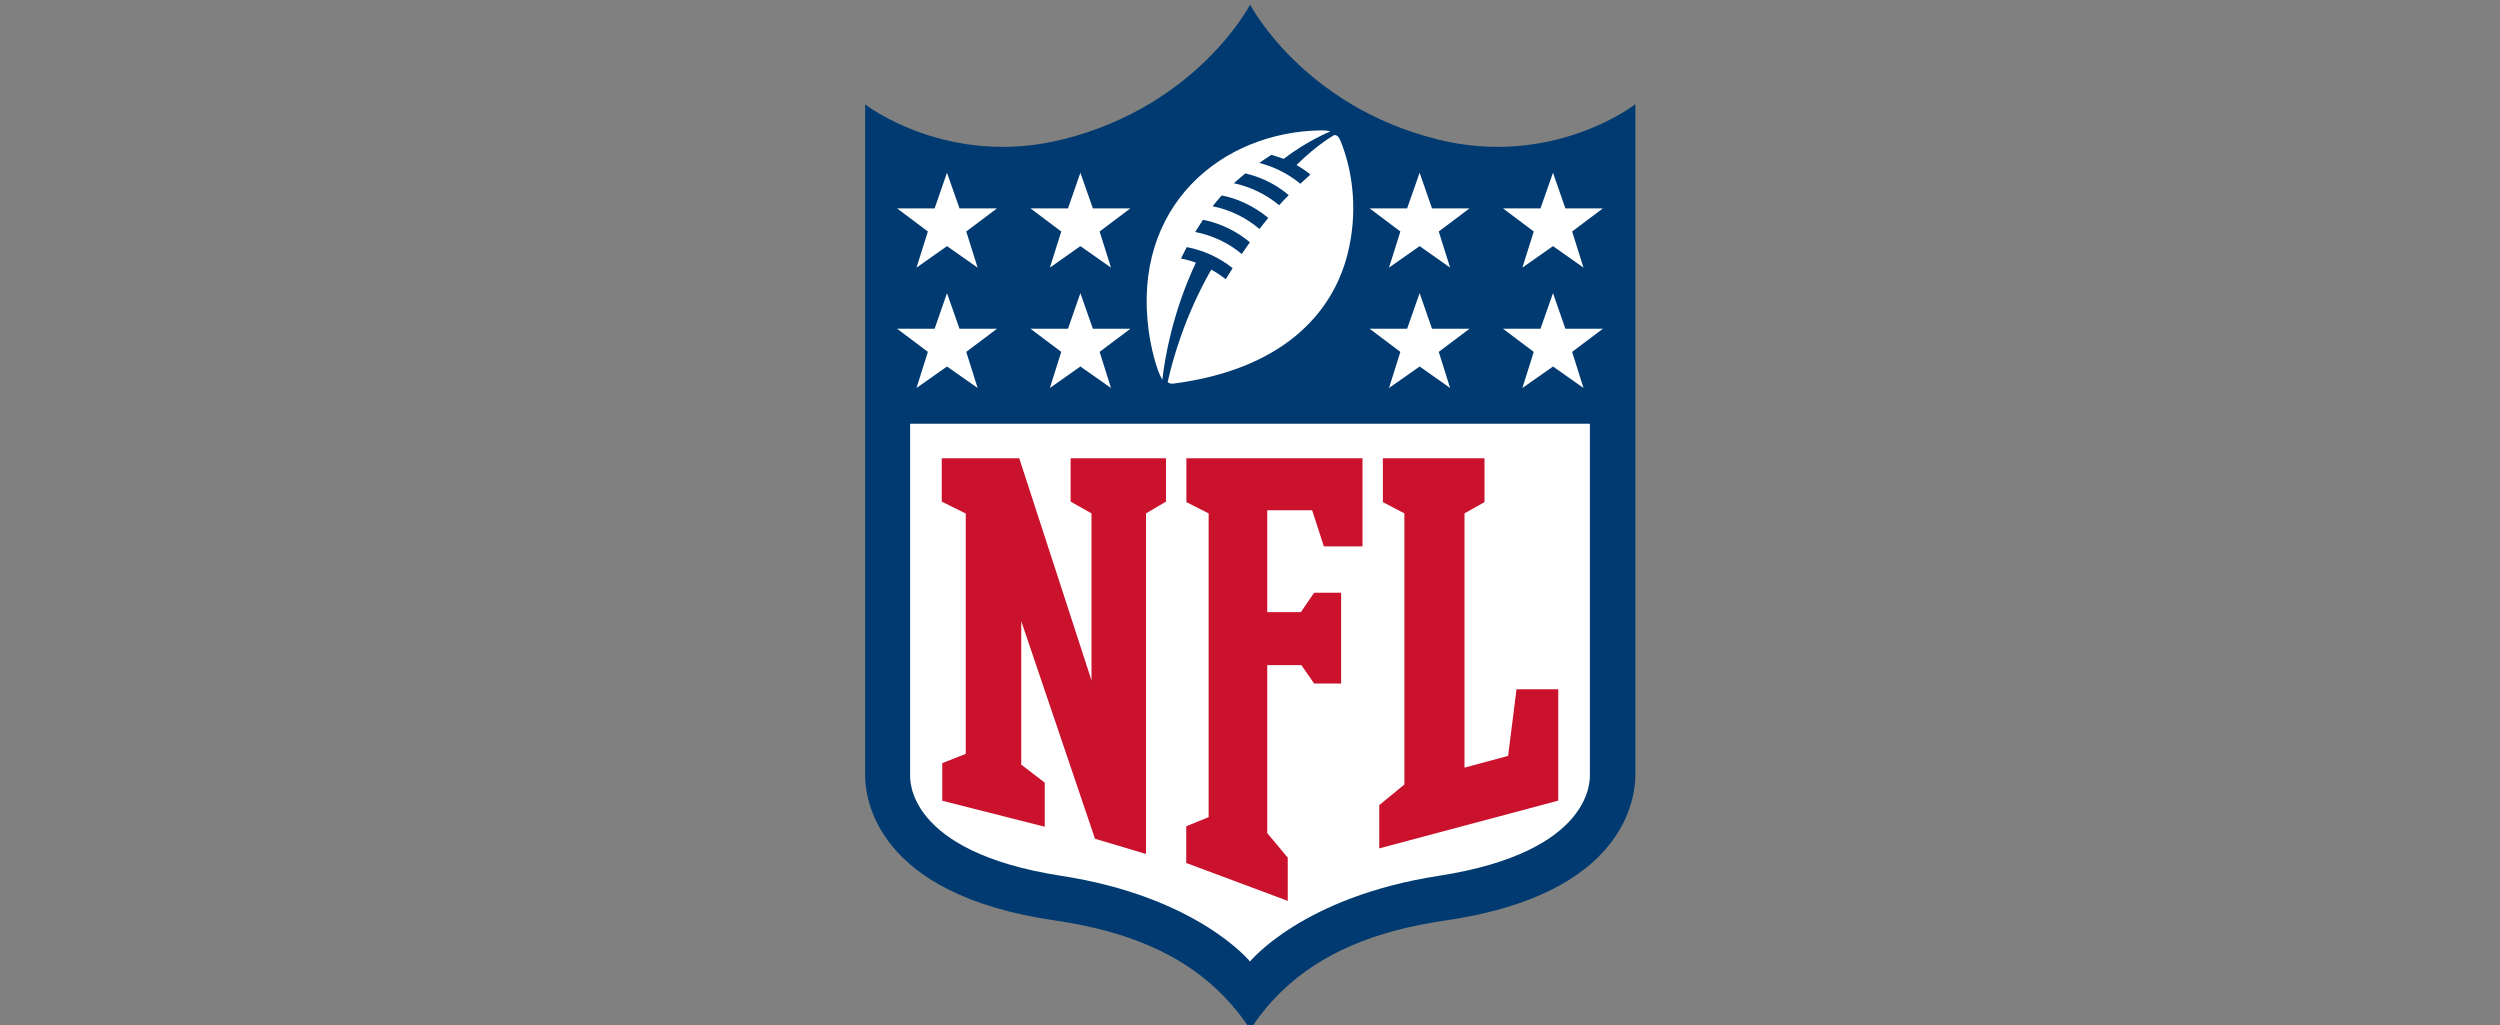 <svg viewBox="0 0 200 82" xmlns="http://www.w3.org/2000/svg" id="Layer_1">
  <rect x="0" y="0" width="200" height="82" fill="#808080" stroke="none"/>
  <defs>
    <style>
      .cls-1 {
        fill: #fff;
      }

      .cls-2 {
        fill: #003a70;
      }

      .cls-3 {
        fill: #cb122d;
      }
    </style>
  </defs>
  <path d="M130.81,8.35s-6.57,5.11-15.82,2.8c-10.79-2.7-14.98-10.78-14.98-10.78,0,0-4.19,8.08-14.98,10.78-9.25,2.31-15.82-2.8-15.82-2.8v53.64c0,1.82.76,9.57,15.21,11.65,5.7.83,9.96,2.66,13.02,5.6,1.1,1.06,1.94,2.13,2.58,3.12.64-.99,1.47-2.06,2.58-3.12,3.06-2.94,7.32-4.78,13.02-5.6,14.44-2.09,15.2-9.83,15.21-11.65V8.35Z" class="cls-2"></path>
  <path d="M100,76.92s4.19-5.17,15.08-6.85c12.47-1.93,12.1-7.78,12.11-8.08v-28.09h-54.38v28.09c0,.3-.37,6.15,12.11,8.08,10.89,1.68,15.08,6.85,15.08,6.85" class="cls-1"></path>
  <polygon points="87.32 54.43 87.32 41.07 85.65 40.13 85.65 36.66 93.28 36.66 93.28 40.13 91.68 41.07 91.68 68.32 87.6 67.1 81.7 49.69 81.7 61.17 83.58 62.61 83.58 66.14 75.38 64.06 75.38 61.05 77.26 60.31 77.26 41.08 75.34 40.13 75.34 36.66 81.54 36.66 87.32 54.43" class="cls-3"></polygon>
  <polygon points="101.38 66.65 103.02 68.61 103.02 72.07 94.9 69.04 94.9 66.1 96.69 65.37 96.69 41.07 94.91 40.17 94.91 36.66 109 36.66 109 43.71 105.91 43.71 104.97 40.82 101.38 40.82 101.38 48.97 104.07 48.97 105.13 47.42 107.29 47.42 107.29 54.68 105.13 54.68 104.11 53.21 101.38 53.21 101.38 66.65" class="cls-3"></polygon>
  <polygon points="110.34 67.87 110.34 64.41 112.35 62.76 112.35 41.07 110.63 40.17 110.63 36.66 118.76 36.66 118.76 40.17 117.16 41.07 117.16 61.41 120.65 60.47 121.32 55.14 124.66 55.14 124.66 64.05 110.34 67.87" class="cls-3"></polygon>
  <polygon points="74.23 28.15 71.77 26.3 74.77 26.3 75.76 23.45 76.76 26.3 79.76 26.3 77.3 28.15 78.21 31.04 75.76 29.32 73.32 31.04 74.23 28.15" class="cls-1"></polygon>
  <polygon points="84.9 28.15 82.44 26.3 85.44 26.3 86.43 23.45 87.43 26.3 90.43 26.3 87.97 28.15 88.88 31.04 86.43 29.32 83.99 31.04 84.9 28.15" class="cls-1"></polygon>
  <polygon points="74.23 18.52 71.77 16.67 74.77 16.67 75.76 13.82 76.76 16.67 79.76 16.67 77.3 18.52 78.21 21.41 75.76 19.69 73.32 21.41 74.23 18.52" class="cls-1"></polygon>
  <polygon points="84.9 18.52 82.44 16.67 85.44 16.67 86.43 13.82 87.43 16.67 90.43 16.67 87.97 18.52 88.88 21.41 86.43 19.69 83.99 21.41 84.9 18.52" class="cls-1"></polygon>
  <polygon points="126.68 31.04 124.24 29.32 121.79 31.04 122.7 28.15 120.24 26.3 123.24 26.3 124.24 23.45 125.23 26.3 128.23 26.3 125.77 28.15 126.68 31.04" class="cls-1"></polygon>
  <polygon points="116.01 31.04 113.57 29.32 111.12 31.04 112.03 28.15 109.57 26.3 112.57 26.3 113.57 23.45 114.56 26.3 117.56 26.3 115.1 28.15 116.01 31.04" class="cls-1"></polygon>
  <polygon points="126.68 21.41 124.24 19.69 121.79 21.41 122.7 18.52 120.24 16.67 123.24 16.67 124.24 13.82 125.23 16.67 128.23 16.67 125.77 18.52 126.68 21.41" class="cls-1"></polygon>
  <polygon points="116.01 21.41 113.57 19.69 111.12 21.41 112.03 18.52 109.57 16.67 112.57 16.67 113.57 13.82 114.56 16.67 117.56 16.67 115.1 18.52 116.01 21.41" class="cls-1"></polygon>
  <path d="M102.34,16.42c-1.09-.9-2.32-1.48-3.63-1.76.32-.3.64-.55.92-.79,1.63.39,2.73,1.12,3.47,1.74-.27.27-.53.54-.77.81M100.76,18.32c-1.04-.88-2.31-1.53-3.75-1.82.22-.28.48-.59.72-.86,1.1.19,2.5.77,3.73,1.79-.25.3-.48.61-.71.9M99.34,20.32c-1.12-.94-2.44-1.51-3.72-1.76,0,0,.39-.64.62-.98,1.57.31,2.85,1.05,3.75,1.8-.23.33-.45.64-.64.93M106.77,10.79s-1.27.66-3.05,2.41c.4.23.85.54,1.11.76-.27.24-.54.49-.8.74-1.16-.95-2.36-1.44-3.29-1.66.31-.22.64-.44.96-.65.5.13.99.32.99.32,2.01-1.53,3.74-2.19,3.74-2.19,0,0-.2-.1-.74-.09-7.89.1-15.17,6-13.79,16.08.15,1.07.56,3.01,1.09,3.87.18-1.68.81-5.39,2.68-9.37-.65-.23-1.19-.33-1.19-.33.19-.4.46-.91.46-.91,1.38.26,2.61.84,3.67,1.68-.25.41-.43.68-.55.89-.37-.29-.75-.55-1.16-.77-2.1,3.68-3.08,7.15-3.48,8.97.02.11.25.17.44.15,8.65-1.12,12.7-5.53,13.93-10.31.81-3.14.54-6.42-.54-9.09-.08-.19-.22-.5-.48-.48" class="cls-1"></path>
</svg>